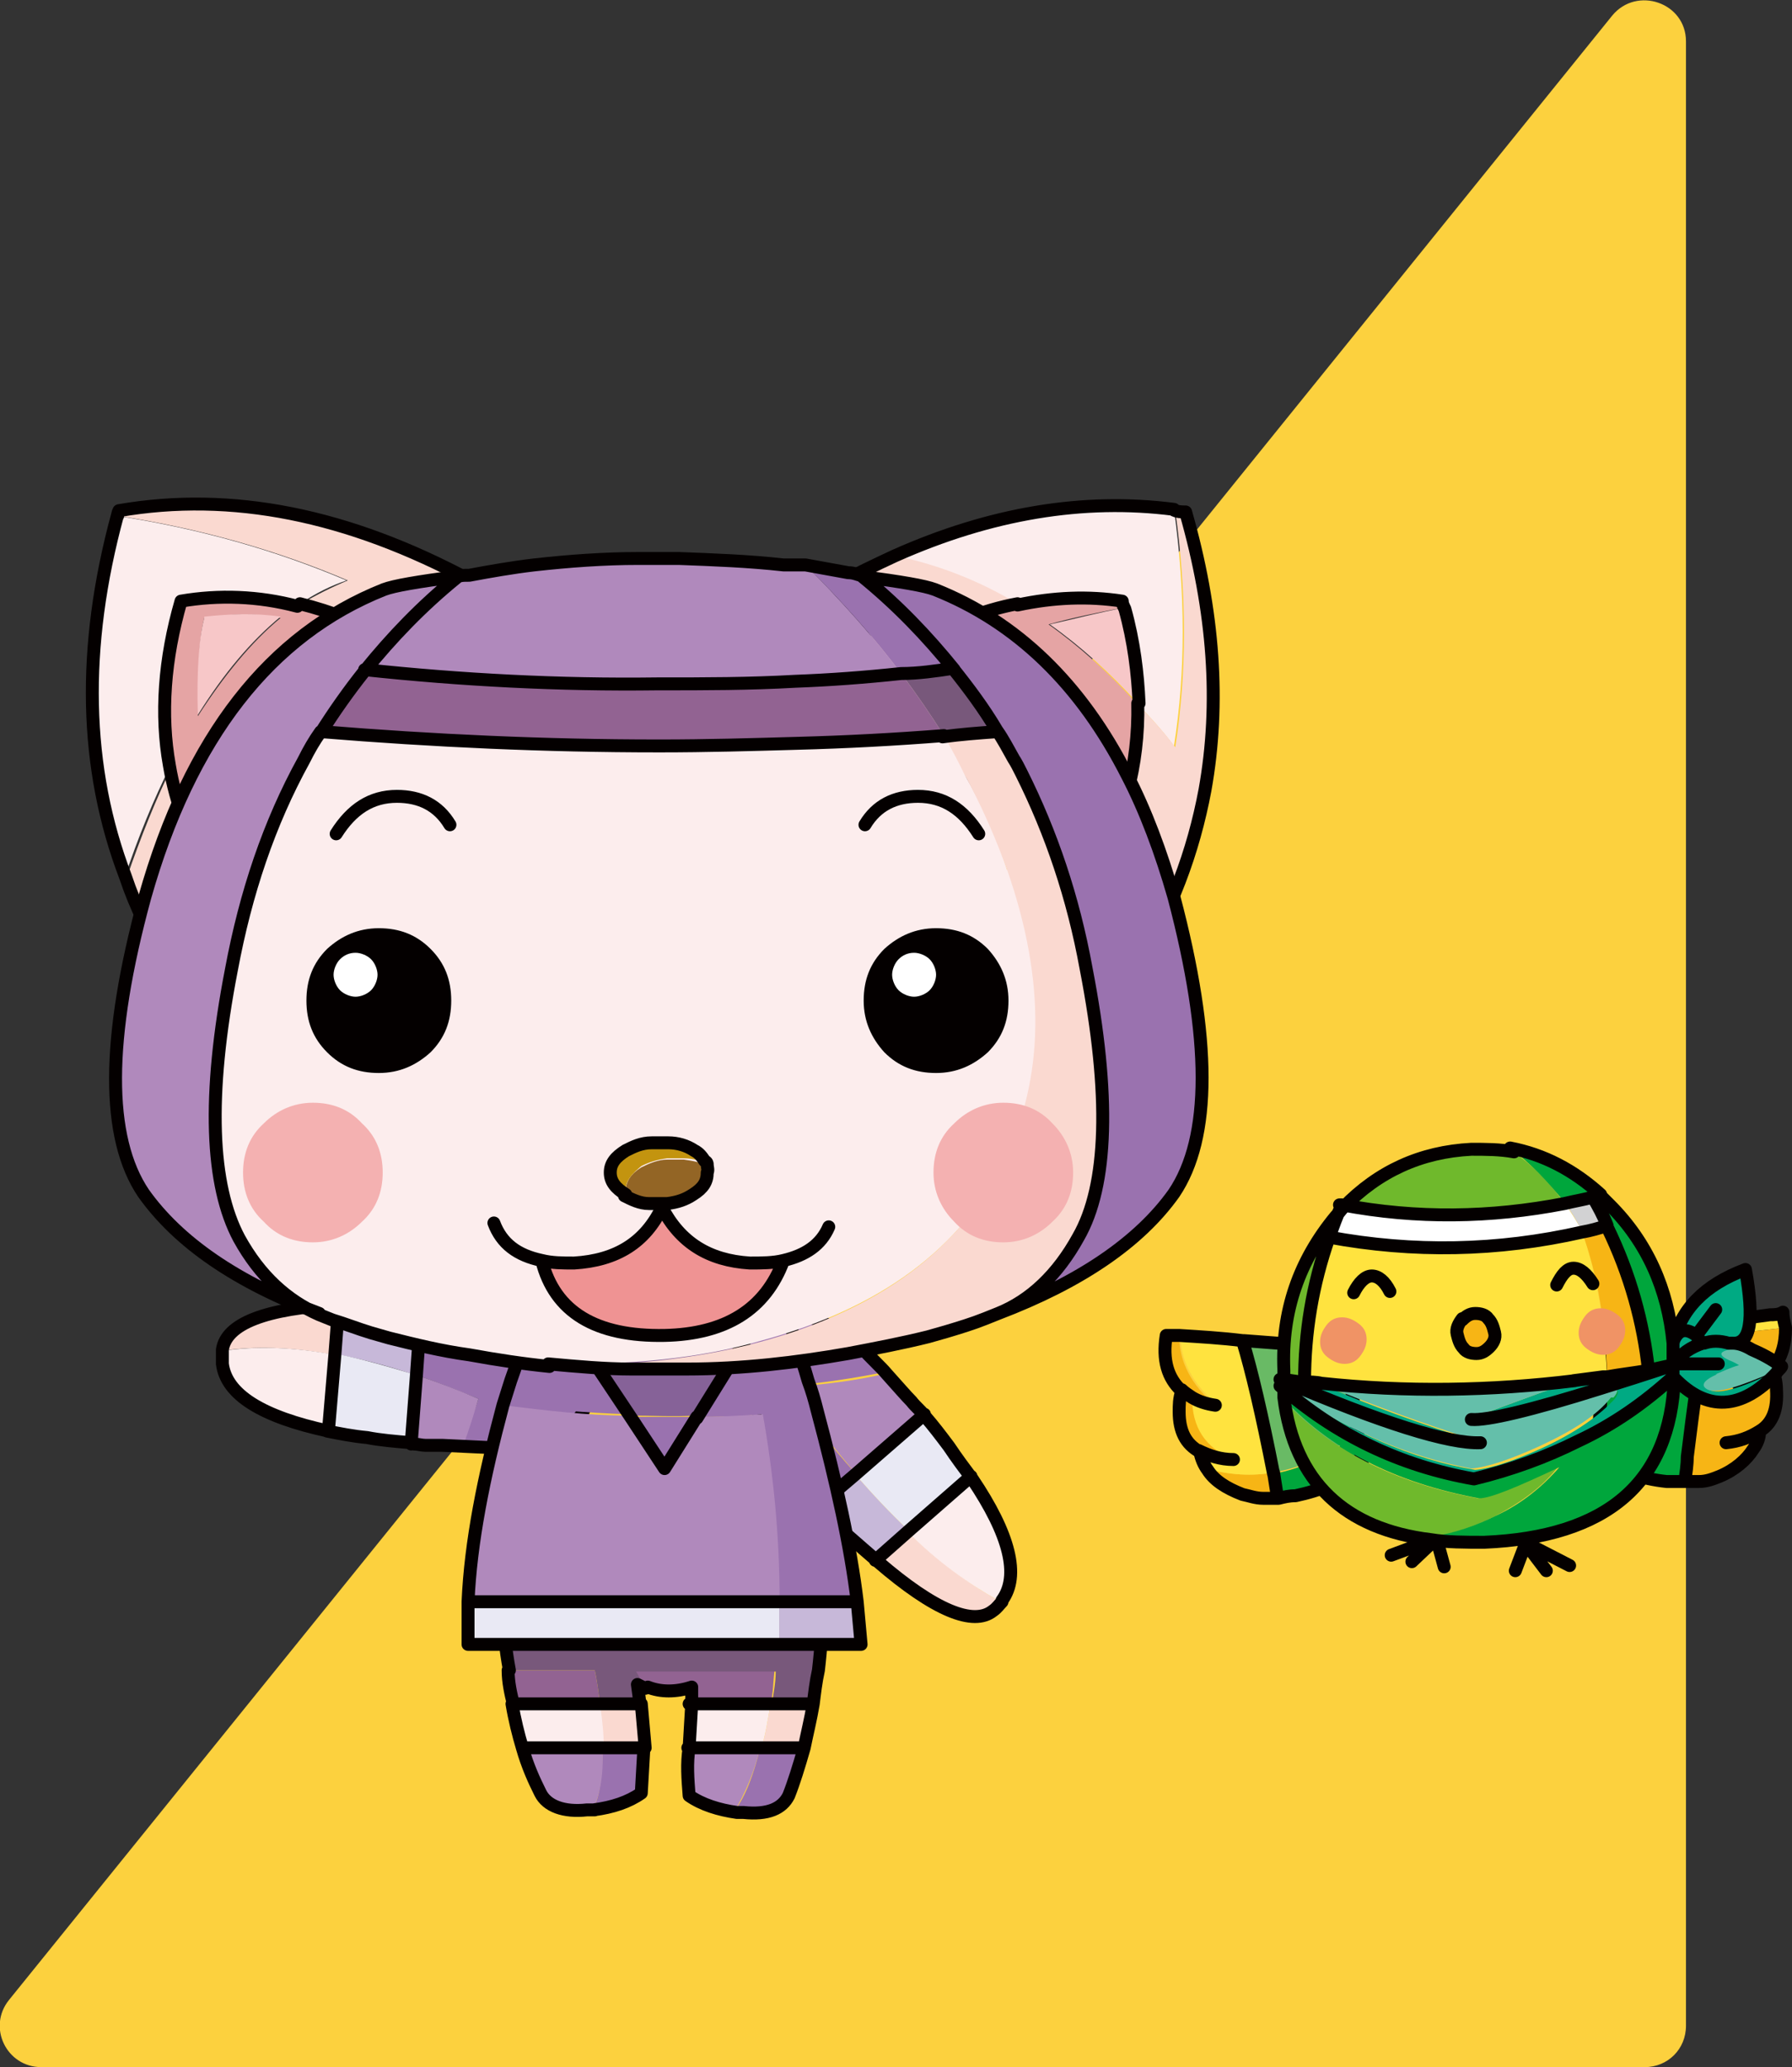 <?xml version="1.0" encoding="UTF-8"?>
<svg id="_レイヤー_1" data-name=" レイヤー 1" xmlns="http://www.w3.org/2000/svg" version="1.1" viewBox="0 0 138.6 159.9">
  <rect x="0" y="0" width="138.6" height="159.9" fill="#333333" stroke="none"/>
  <defs>
    <style>
      .cls-1 {
        fill: #6cb82d;
      }

      .cls-1, .cls-2, .cls-3, .cls-4, .cls-5, .cls-6, .cls-7, .cls-8, .cls-9, .cls-10, .cls-11, .cls-12, .cls-13, .cls-14, .cls-15, .cls-16, .cls-17, .cls-18, .cls-19, .cls-20, .cls-21, .cls-22, .cls-23, .cls-24, .cls-25, .cls-26, .cls-27, .cls-28 {
        stroke-width: 0px;
      }

      .cls-2 {
        fill: #00a63c;
      }

      .cls-3 {
        fill: #78587b;
      }

      .cls-4 {
        fill: #9a72af;
      }

      .cls-5 {
        fill: #fcd13e;
      }

      .cls-6 {
        fill: #64bfaa;
      }

      .cls-7 {
        fill: #f09365;
      }

      .cls-8 {
        fill: #040000;
      }

      .cls-9 {
        fill: #ef9393;
      }

      .cls-10 {
        fill: #00aa83;
      }

      .cls-11 {
        fill: #fceded;
      }

      .cls-12 {
        fill: #69ba65;
      }

      .cls-13 {
        fill: #e9e9f4;
      }

      .cls-14 {
        fill: #ffe33f;
      }

      .cls-29 {
        fill: none;
        stroke: #040000;
        stroke-linecap: round;
        stroke-linejoin: round;
        stroke-width: 1px;
      }

      .cls-15 {
        fill: #f7b515;
      }

      .cls-16 {
        fill: #6fb92c;
      }

      .cls-17 {
        fill: #c3940f;
      }

      .cls-18 {
        fill: #e5a4a4;
      }

      .cls-19 {
        fill: #936525;
      }

      .cls-20 {
        fill: #866298;
      }

      .cls-21 {
        fill: #f7c7c8;
      }

      .cls-22 {
        fill: #fff;
      }

      .cls-23 {
        fill: #b089bc;
      }

      .cls-24 {
        fill: #c7b8d9;
      }

      .cls-25 {
        fill: #f4b1b1;
      }

      .cls-26 {
        fill: #fad9d0;
      }

      .cls-27 {
        fill: #d2d2d3;
      }

      .cls-28 {
        fill: #926392;
      }
    </style>
  </defs>
  <path class="cls-5" d="M127.2,159.9H3.2c-2.7,0-4.2-3.1-2.5-5.2L124.7,1.2c1.9-2.3,5.7-1,5.7,2v153.5c0,1.8-1.4,3.2-3.2,3.2h0Z"/>
  <g>
    <g>
      <g>
        <g id="_0_Layer0_0_FILL" data-name=" 0 Layer0 0 FILL">
          <path class="cls-4" d="M45.9,139.9c1.4-.2,2.7-.6,3.7-1.2l.2-3.5h-3.2c0,2.1-.2,3.7-.7,4.7M56.9,140.1c.2,0,.3,0,.5.1,1.8.1,3-.3,3.5-1.3.5-1,.9-2.3,1.2-3.7h-3.3c-.5,2-1.1,3.7-2,4.9h0Z"/>
          <path class="cls-28" d="M39.7,131.8h6.7c-.1-.8-.2-1.7-.4-2.6h-6.7c.1.9.3,1.8.4,2.6M53.3,131.8h6.3c.2-.8.2-1.7.3-2.6h-10.8l.7,1.2c1.1.4,2.3.4,3.6,0v1.3c0,0-.1,0-.1,0Z"/>
          <path class="cls-26" d="M49.5,131.8h-3.2c.2,1.2.3,2.4.3,3.4h3.2l-.3-3.4M62.2,135.2c.3-1,.5-2.2.7-3.4h-3.3c-.2,1.2-.4,2.4-.7,3.4h3.3Z"/>
          <path class="cls-23" d="M46.7,135.2h-6.3c.4,1.4.9,2.5,1.4,3.5.5,1,1.8,1.5,3.6,1.3.2,0,.4,0,.5-.1.5-1.1.8-2.6.7-4.7M58.9,135.2h-5.8c0,1.2,0,2.4,0,3.7,1,.7,2.3,1.1,3.7,1.2.8-1.3,1.5-2.9,2-4.9Z"/>
          <path class="cls-11" d="M40.4,135.2h6.3c0-1-.1-2.1-.3-3.4h-6.7c.2,1.2.5,2.4.7,3.4M59.6,131.8h-6.3l-.2,3.4h5.8c.3-1,.5-2.2.7-3.4h0Z"/>
          <path class="cls-3" d="M62.9,131.8c.1-.8.2-1.7.3-2.6.2-1.7.4-3.5.5-5.4.4-5.9.3-10-.2-12.2l-24.3-.2c-.5,2.5-.6,6.6-.3,12.4,0,2,.2,3.8.4,5.4h6.7c.2.9.3,1.8.4,2.6h3.2l-.2-1.5c.2.1.4.2.5.2l-.7-1.2h10.8c0,.9-.2,1.8-.3,2.6h3.3Z"/>
        </g>
        <path id="_0_Layer0_0_1_STROKES" data-name=" 0 Layer0 0 1 STROKES" class="cls-29" d="M62.9,131.8c.1-.8.2-1.7.4-2.6.2-1.7.3-3.5.5-5.4.4-5.9.4-10-.2-12.2l-24.3-.2c-.5,2.5-.6,6.6-.4,12.4,0,2,.2,3.8.5,5.4M46.3,131.8h3.2l-.2-1.5c.2.1.4.2.6.3M59.6,131.8h3.3c-.2,1.2-.5,2.4-.7,3.4-.4,1.4-.8,2.7-1.2,3.7-.5,1-1.6,1.5-3.5,1.3-.2,0-.3,0-.5,0-1.4-.2-2.7-.6-3.7-1.3-.1-1.3-.2-2.5,0-3.7l.2-3.4v-1.3c-1.2.4-2.4.4-3.4,0M53.3,131.8h6.3M62.2,135.2h-9M40.4,135.2h6.2M46.3,131.8h-6.7c.2,1.2.5,2.4.8,3.4.4,1.4.9,2.5,1.4,3.5.5,1,1.8,1.5,3.6,1.3.2,0,.4,0,.6,0M46.7,135.2h3.2l-.3-3.4M49.8,135.2l-.2,3.5c-1,.7-2.2,1.1-3.7,1.3M39.3,129.2c0,.9.2,1.8.4,2.6"/>
      </g>
      <g>
        <g id="_0_Layer0_0_FILL-2" data-name=" 0 Layer0 0 FILL-2">
          <path class="cls-24" d="M70.3,118.4c-1.4-1.3-2.8-2.8-4.2-4.4l-2.7,2.4c.6.7,1.2,1.4,2.1,2.3.8.8,1.5,1.4,2.3,2.1l2.6-2.3h0Z"/>
          <path class="cls-26" d="M70.3,118.4l-2.6,2.3c4.4,3.7,7.4,5,8.9,3.8.2-.2.4-.4.6-.7-2.3-1.3-4.7-3.1-7-5.3Z"/>
          <path class="cls-11" d="M77.3,123.8s0,0,0-.1c1.4-2,.6-5.1-2.3-9.4l-4.8,4.2c2.3,2.3,4.7,4,7,5.3Z"/>
          <path class="cls-13" d="M66.1,114c1.4,1.6,2.8,3.1,4.2,4.4l4.8-4.2c-.6-.8-1.1-1.6-1.8-2.5-.6-.8-1.3-1.5-1.9-2.4l-5.3,4.6Z"/>
          <path class="cls-23" d="M71.5,109.4c-.3-.3-.6-.7-.9-1.1-.4-.4-1.1-1.1-1.9-2.1-2.4.6-5,.9-7.7,1.1,1.7,2.5,3.5,4.7,5.2,6.7l5.3-4.6h0Z"/>
          <path class="cls-4" d="M58.9,102.3c-1.2,1.2-1.6,3-.9,5.2.3,1.4,1,3,2,4.7.4.7,1.5,2.1,3.4,4.1l2.7-2.4c-1.8-2-3.5-4.2-5.2-6.7,2.7-.2,5.2-.6,7.7-1.1-.5-.5-1.2-1.2-1.8-1.9-3.4-2.7-6-3.4-7.7-2.1,0,0,0,0,0,0h0Z"/>
        </g>
        <path id="_0_Layer0_0_1_STROKES-2" data-name=" 0 Layer0 0 1 STROKES-2" class="cls-29" d="M68.6,106.3c-.5-.6-1.2-1.2-1.9-2-3.4-2.7-6-3.4-7.7-2.1,0,0,0,0,0,0-1.2,1.2-1.6,3-1,5.3.4,1.4,1.1,2.9,2.1,4.7.4.7,1.5,2.1,3.3,4.1M68.6,106.3c.9,1,1.5,1.7,1.9,2.1.3.4.7.7,1,1.1.7.8,1.3,1.6,1.9,2.4.6.9,1.2,1.7,1.8,2.5,2.9,4.3,3.7,7.5,2.3,9.4,0,0,0,.1,0,.1-.2.2-.4.5-.7.7-1.5,1.2-4.5,0-8.9-3.8-.7-.6-1.5-1.3-2.3-2-.8-.8-1.5-1.6-2.1-2.3M67.7,120.7l2.6-2.3,4.8-4.2M71.5,109.4l-5.4,4.7-2.7,2.3"/>
      </g>
      <g>
        <g id="_0_Layer0_0_FILL_FL" data-name=" 0 Layer0 0 FILL FL">
          <path class="cls-26" d="M17.1,104.3v.2c2.6-.4,5.5-.3,8.7.3l.4-3.9c-5.8.4-8.8,1.5-9.1,3.4Z"/>
          <path class="cls-11" d="M25.4,110.7l.5-5.9c-3.2-.6-6.1-.7-8.7-.3,0,.3,0,.7,0,1,.4,2.4,3.1,4.1,8.2,5.2h0Z"/>
          <path class="cls-24" d="M29.1,100.8c-1.1,0-2,0-2.9,0l-.4,3.9c2,.4,4.1.9,6.4,1.7l.3-5.6c-1.1,0-2.3,0-3.5,0Z"/>
          <path class="cls-4" d="M32.3,106.4c1.5.5,3,1.1,4.7,1.8-.4,1.3-.9,2.5-1.4,3.7h2.8c4.3-.3,6.6-1.6,6.9-3.7v-.2c0-2-1.2-3.7-4-5-1.1-.5-2.3-1-3.8-1.4-1.4-.4-3.1-.7-4.9-.8l-.3,5.6h0Z"/>
          <path class="cls-23" d="M31.9,111.7c.2,0,.6,0,.9,0l3,.2c.4-1.1.8-2.3,1.2-3.7-1.6-.7-3.2-1.3-4.7-1.8l-.4,5.2h0Z"/>
          <path class="cls-13" d="M28.5,111.2c1,.2,2.1.3,3.4.4l.4-5.2c-2.3-.7-4.4-1.3-6.4-1.7l-.5,5.9c.9.2,2,.4,3.1.6h0Z"/>
        </g>
        <path id="_0_Layer0_0_1_STROKES_FL" data-name=" 0 Layer0 0 1 STROKES FL" class="cls-29" d="M25.3,110.7c1,.2,2,.4,3.1.5,1,.2,2.2.3,3.4.4M25.9,104.8l-.5,5.9c-5.1-1.1-7.9-2.8-8.2-5.2,0-.3,0-.7,0-1.1h0c.3-2,3.3-3.2,9.1-3.5.9,0,1.9,0,2.9-.1,1.3,0,2.5,0,3.6,0,1.9.1,3.5.4,4.9.8,1.4.4,2.7.9,3.7,1.4,2.8,1.3,4.1,3,4,5v.2c-.3,2.2-2.6,3.4-7,3.8l-4.2-.2h-1.3c-.3,0-.6-.1-.9-.1M26.2,100.9l-.3,3.9M31.8,111.7l.4-5.2.4-5.6"/>
      </g>
      <g>
        <g id="_0_Layer0_0_FILL_FL_FL" data-name=" 0 Layer0 0 FILL FL FL">
          <path class="cls-13" d="M36.2,127.2h24.1c0-1.1,0-2.2,0-3.3h-24c0,1.1-.1,2.2,0,3.3Z"/>
          <path class="cls-4" d="M48.6,109.5l2.8,4.1,2.5-4c-1.7,0-3.5,0-5.2,0Z"/>
          <path class="cls-20" d="M42,99.6l6.6,9.9c1.8,0,3.5.1,5.2,0l6.3-10h-18.1Z"/>
          <path class="cls-4" d="M48.6,109.5l-6.6-9.9-2.5,7.1c-.2.7-.4,1.3-.6,1.9,3.2.4,6.5.7,9.7.8M61.4,103.6c-.5-1.7-.9-3-1.3-4l-6.3,10c1.7,0,3.4,0,5.1-.2.8,4.5,1.3,9.3,1.3,14.5h6c-.5-4.2-1.6-9.2-3.2-14.9-.2-.7-.4-1.5-.6-2.3-.3-1.1-.7-2.2-1-3.1Z"/>
          <path class="cls-24" d="M66.3,123.9h-6c0,1.1,0,2.2,0,3.3h6.3c0-1-.2-2.1-.3-3.3Z"/>
          <path class="cls-23" d="M60.3,123.9c0-5.2-.5-10-1.3-14.5-1.7.1-3.4.2-5.1.2l-2.5,4-2.8-4.1c-3.2,0-6.4-.4-9.7-.8-1.5,5.6-2.4,10.6-2.7,15.2h24.1Z"/>
        </g>
        <path id="_0_Layer0_0_1_STROKES_FL_FL" data-name=" 0 Layer0 0 1 STROKES FL FL" class="cls-29" d="M66.3,123.9c-.5-4.2-1.6-9.2-3.1-14.8-.2-.8-.4-1.5-.7-2.3-.3-1.1-.7-2.2-1-3.1-.5-1.7-1-3-1.4-4l-6.2,10M66.3,123.9c.1,1.1.2,2.2.3,3.3h-30.4c0-1.1,0-2.2,0-3.3.2-4.6,1.2-9.6,2.7-15.2.2-.6.4-1.3.6-1.9l2.5-7.1h18.1M48.7,109.5l-6.6-9.9M53.9,109.6l-2.5,4-2.7-4.1M66.3,123.9h-30"/>
      </g>
      <g>
        <g>
          <g id="_0_Layer1_0_FILL" data-name=" 0 Layer1 0 FILL">
            <path class="cls-18" d="M28.6,52.9c.2-.3.4-.5.5-.8.5-.8.9-1.6,1.3-2.5-2.4-1.3-4.8-2.3-7.2-2.9-3.1-.8-6.1-.9-9-.4-1.3,4.6-1.6,8.8-.9,12.7.5,3,1.6,5.8,3.2,8.4,1.1-1,2.2-1.9,3.2-3,.1-.1.2-.2.3-.4,3.3-3.4,6.2-7.1,8.6-11.2M15.3,55.3c0-3.5.1-6,.5-7.5,1.9-.3,3.8-.4,5.9,0-2.3,1.9-4.4,4.5-6.4,7.6M86.9,47c0-.2-.1-.3-.2-.5-2.6-.4-5.3-.4-8.1.2-2.6.6-5.4,1.7-8.2,3.2.5.8,1,1.7,1.4,2.5.2.3.3.5.5.8,2.5,4,5.3,7.8,8.6,11.1.1.2.2.3.3.4,1,1,2.1,2,3.2,2.9,2.5-4,3.6-8.4,3.5-13.2-2.2-2.4-4.4-4.4-6.8-6.1,1.8-.5,3.7-.9,5.8-1.3h0Z"/>
            <path class="cls-21" d="M15.8,47.8c-.4,1.5-.6,4-.5,7.5,2-3.2,4.1-5.7,6.4-7.6-2-.3-4-.2-5.9,0M88,54.4c0-2.3-.3-4.8-1-7.4-2.1.4-4,.9-5.8,1.3,2.4,1.7,4.6,3.7,6.8,6.1Z"/>
            <path class="cls-11" d="M23.2,46.7c1.2-.8,2.4-1.4,3.6-1.8-5.4-2.3-11.3-4-17.8-5-2.8,10.3-2.6,19.7.6,28.1,1.1-3.3,2.3-6.2,3.6-8.8-.7-3.9-.4-8.2.9-12.7,2.9-.5,6-.3,9,.4M86.7,46.5c0,.2.2.4.2.5.7,2.6,1,5,1,7.4,1,1,2,2.1,2.9,3.3.9-5.7.9-11.8,0-18.3-7-.9-14.2.3-21.7,3.6,3.3.7,6.5,1.9,9.4,3.7,2.8-.6,5.5-.6,8.1-.2h0Z"/>
            <path class="cls-26" d="M34.4,48.4c.7-1.1,1.3-2.3,2-3.5-9.4-5.1-18.5-6.8-27.2-5.3,0,.1,0,.2-.1.3,6.5,1,12.4,2.7,17.8,5-1.2.5-2.4,1.1-3.6,1.8,2.4.6,4.8,1.5,7.2,2.9-.4.8-.9,1.7-1.3,2.5-.2.3-.3.5-.5.8-2.5,4.1-5.3,7.8-8.6,11.2-.1.2-.2.3-.3.4-1,1-2.1,2-3.2,3-1.6-2.6-2.7-5.4-3.2-8.4-1.3,2.6-2.5,5.6-3.6,8.8.9,2.3,2,4.6,3.3,6.8,1.9-1.6,3.6-3.2,5.3-4.9.2-.2.4-.4.5-.6,5.5-5.7,10.3-11.9,14.4-18.7.3-.5.6-1,.8-1.4.2-.2.3-.4.4-.6M91.8,39.5c-.3,0-.6,0-.9,0,.9,6.5.9,12.6,0,18.3-.9-1.2-1.9-2.3-2.9-3.3.2,4.8-1,9.2-3.5,13.1-1.1-.9-2.1-1.9-3.2-2.9,0-.1-.2-.2-.3-.4-3.3-3.3-6.2-7-8.6-11.1-.2-.3-.3-.5-.5-.8-.5-.8-1-1.6-1.4-2.5,2.8-1.5,5.6-2.6,8.2-3.2-3-1.8-6.1-3-9.4-3.7-1.5.7-3,1.4-4.5,2.3.7,1.4,1.5,2.7,2.3,4,.3.5.6,1,.8,1.4,4.2,6.8,9,12.9,14.5,18.5.2.2.4.4.5.6,1.7,1.7,3.5,3.4,5.2,4.9,2.7-4.3,4.5-8.9,5.3-13.8,1.2-6.6.7-13.8-1.5-21.5h0Z"/>
          </g>
          <path id="_0_Layer1_0_1_STROKES" data-name=" 0 Layer1 0 1 STROKES" class="cls-29" d="M69.2,43c-1.5.7-3,1.4-4.6,2.3.7,1.4,1.5,2.7,2.3,4.1.3.5.6.9.8,1.4,4.1,6.8,8.9,12.9,14.4,18.5.2.2.4.4.6.6,1.7,1.7,3.4,3.3,5.2,4.9,2.7-4.3,4.4-8.9,5.3-13.7,1.2-6.7.7-13.8-1.5-21.5-.3,0-.7,0-1-.2M88,54.4c.1,4.8-1.1,9.2-3.5,13.2-1.1-.9-2.1-1.9-3.1-2.9l-.4-.4c-3.3-3.4-6.2-7.1-8.6-11.2-.2-.3-.3-.5-.5-.8-.5-.8-.9-1.6-1.4-2.5,2.8-1.5,5.5-2.6,8.2-3.1M90.8,39.4c-7-.9-14.2.3-21.6,3.6M78.7,46.8c2.8-.6,5.5-.7,8.1-.3,0,.2.1.4.2.6.7,2.5,1,5,1.1,7.3M9.1,39.9c0-.1,0-.2.1-.4,8.7-1.5,17.7.3,27.2,5.4-.6,1.2-1.3,2.3-2,3.5-.1.2-.2.4-.4.6-.3.5-.5,1-.8,1.4-4.1,6.8-8.9,13-14.4,18.7-.2.2-.3.4-.5.6-1.7,1.7-3.5,3.3-5.3,4.9-1.4-2.2-2.5-4.4-3.3-6.8-3.2-8.4-3.4-17.7-.6-28ZM23.2,46.7c2.4.6,4.8,1.5,7.2,2.9-.4.8-.9,1.7-1.4,2.5s-.3.5-.5.8c-2.5,4.1-5.4,7.8-8.7,11.3-.1.1-.2.2-.3.4-1,1-2.1,2-3.2,3-1.6-2.6-2.7-5.4-3.2-8.4-.7-3.9-.4-8.2.9-12.7,2.9-.5,6-.4,9,.4h0Z"/>
        </g>
        <g>
          <g id="_0_Layer0_0_FILL-3" data-name=" 0 Layer0 0 FILL-3">
            <path class="cls-23" d="M23.5,58.7c.4-.7.8-1.5,1.2-2.2,1-1.7,2.2-3.3,3.4-4.8,2.1-2.6,4.5-5,7.1-7.3-3,.4-4.8.8-5.5,1-8.8,3.5-15,11.4-18.5,23.8-3,11-3.1,18.6-.1,22.9,2.7,3.8,7.2,6.9,13.6,9.3-2.5-1-4.5-3-6.2-5.9-2.3-4-2.5-11-.6-20.8,1.1-5.9,3-11.4,5.6-16.2M61.6,52.7c2.7-.1,5.4-.3,8.1-.6-2.1-2.8-4.6-5.6-7.4-8.4-.2,0-.5,0-.7,0-.3,0-.6,0-.9,0-2.7-.2-5.4-.4-8.1-.4h-3.1c-2.7,0-5.4.2-8.1.4-1.7.2-3.4.5-5,.8-.5,0-.8.1-1,.2-2.6,2.2-5,4.7-7.1,7.3,7.5.8,15.1,1.2,22.7,1.1h.2c3.5,0,7,0,10.5-.2h0Z"/>
            <path class="cls-4" d="M65.7,44.3c-1.1-.2-2.2-.4-3.4-.6,2.8,2.8,5.3,5.6,7.4,8.4,1.4,0,2.7-.2,4-.3-2-2.6-4.4-5-7.1-7.3-.1,0-.4-.1-.9-.2M78.4,58.7c.2.4.4.7.6,1.1,2.3,4.6,4,9.6,5,15.1,1.8,9.8,1.6,16.7-.6,20.8-1.6,2.9-3.7,4.8-6.3,5.9,6.4-2.4,10.9-5.5,13.7-9.3,2.9-4.3,2.9-11.9,0-22.9-1-3.5-2.2-6.7-3.6-9.4-3.6-7.1-8.6-11.9-14.9-14.4-.8-.3-2.6-.6-5.7-1,2.7,2.2,5.1,4.7,7.1,7.3,1.3,1.5,2.4,3.2,3.4,4.8.5.7.9,1.4,1.3,2.2h0Z"/>
            <path class="cls-28" d="M69.7,52.1c-2.7.3-5.4.5-8.1.6-3.5.2-7,.2-10.5.2h-.2c-7.6,0-15.2-.3-22.7-1.1-1.2,1.5-2.3,3.2-3.4,4.8,8.7.8,17.4,1.2,26.1,1.1h.2c3.5,0,7,0,10.5-.2,3.8,0,7.6-.3,11.4-.6-1-1.6-2.1-3.2-3.3-4.8Z"/>
            <path class="cls-11" d="M77.9,67.3c-.8-2.5-1.9-5-3.3-7.4-.5-1-1-2-1.6-3-3.8.3-7.6.5-11.4.6-3.5.1-7,.2-10.5.2h-.2c-8.7,0-17.4-.4-26.1-1.1-.4.7-.8,1.4-1.2,2.2-2.7,4.9-4.6,10.3-5.6,16.2-1.9,9.8-1.6,16.7.6,20.8,1.6,2.9,3.7,4.8,6.2,5.9l1,.3c1,.4,2,.7,3,1l1.4.4c2,.5,4,1,6.2,1.3,2.2.4,4.2.7,6.2.8,6,.1,11.5-.4,16.3-1.8,9.2-2.5,15.4-7.1,18.8-13.9,3.2-6.5,3.3-14,.3-22.6h0Z"/>
            <path class="cls-3" d="M73,56.9c1.4,0,2.8-.2,4.1-.3-1-1.7-2.1-3.3-3.4-4.8-1.3.1-2.6.2-4,.3,1.2,1.6,2.3,3.2,3.3,4.8Z"/>
            <path class="cls-26" d="M77.1,56.6c-1.3.1-2.7.2-4.1.3.6,1,1.2,2,1.6,3,1.3,2.4,2.4,4.9,3.3,7.4,3,8.6,2.9,16.1-.3,22.6-3.4,6.8-9.6,11.4-18.8,13.9-4.8,1.3-10.3,1.9-16.3,1.8,2.2.3,4.4.4,6.4.4h4.3c4.3,0,8.5-.5,12.5-1.2,2.1-.4,4.2-.8,6.2-1.3l1.3-.4c1.1-.3,2.1-.7,3-1l1-.3c2.5-1,4.6-3,6.3-5.9,2.3-4,2.5-11,.6-20.8-1-5.5-2.7-10.5-5-15.1-.2-.4-.4-.8-.6-1.1-.4-.7-.8-1.5-1.3-2.2h0Z"/>
          </g>
          <path id="_0_Layer0_0_1_STROKES-3" data-name=" 0 Layer0 0 1 STROKES-3" class="cls-29" d="M42.4,105.5c2.2.2,4.4.4,6.4.4h4.3c4.3,0,8.5-.5,12.5-1.2,2.1-.4,4.2-.8,6.2-1.3l1.4-.4c1-.3,2-.6,3-1l1-.4c2.5-1,4.6-3,6.2-5.9,2.3-4,2.5-11,.6-20.8-1-5.5-2.7-10.5-5-15.1-.2-.4-.4-.8-.6-1.1-.4-.7-.8-1.5-1.3-2.2-1-1.7-2.2-3.3-3.4-4.8M24.8,56.6c-.5.7-.9,1.4-1.3,2.2-2.7,4.9-4.5,10.3-5.6,16.2-1.9,9.8-1.6,16.7.6,20.8,1.6,2.9,3.7,4.8,6.2,5.9l1,.4c1,.3,2,.7,3,1l1.4.4c2,.5,4,1,6.2,1.3,2.2.4,4.2.7,6.2.9M62.3,43.7c-.3,0-.5,0-.8,0-.3,0-.6,0-.9,0-2.7-.3-5.4-.4-8.1-.5h-3.1c-2.7,0-5.4.2-8.1.5-1.7.2-3.4.5-5,.8-.5,0-.8,0-1,.2-2.7,2.2-5,4.6-7.1,7.2-1.2,1.5-2.4,3.2-3.4,4.8M66.6,44.5c-.2,0-.5-.2-1-.2-1.1-.2-2.2-.4-3.3-.6M77.2,101.6c6.3-2.4,10.9-5.5,13.6-9.3,2.9-4.3,2.9-11.9,0-22.9-1-3.5-2.2-6.7-3.6-9.4-3.6-7.1-8.6-11.9-14.9-14.4-.8-.3-2.6-.6-5.6-1,2.7,2.2,5,4.6,7.1,7.2M24.7,101.6c-6.4-2.4-10.9-5.5-13.6-9.3-2.9-4.3-2.9-11.9.1-22.9,3.5-12.4,9.7-20.3,18.5-23.8.8-.3,2.6-.6,5.6-1M77.1,56.6c-1.4.1-2.8.2-4.2.4M69.7,52.1c1.3,0,2.7-.2,4-.4M73,56.9c-3.8.3-7.6.5-11.4.6-3.5.1-7,.2-10.5.2h-.2c-8.7,0-17.4-.4-26-1.1M28.2,51.8c7.5.8,15.1,1.2,22.6,1.1h.2c3.5,0,7,0,10.5-.2,2.7-.1,5.4-.3,8.2-.6"/>
        </g>
      </g>
      <g id="_0_Layer0_1_FILL" data-name=" 0 Layer0 1 FILL">
        <path class="cls-8" d="M25.3,81.4c1.1,1.1,2.4,1.6,4,1.6s2.9-.6,4-1.6c1.1-1.1,1.6-2.4,1.6-4s-.5-2.9-1.6-4c-1.1-1.1-2.4-1.6-4-1.6s-2.9.6-4,1.6c-1.1,1.1-1.6,2.4-1.6,4s.5,2.9,1.6,4M68.4,81.4c1.1,1.1,2.4,1.6,4,1.6s2.9-.6,4-1.6c1.1-1.1,1.6-2.4,1.6-4s-.6-2.9-1.6-4c-1.1-1.1-2.4-1.6-4-1.6s-2.9.6-4,1.6c-1.1,1.1-1.6,2.4-1.6,4s.6,2.9,1.6,4Z"/>
      </g>
      <path id="_0_Layer0_0_1_STROKES_FL-2" data-name=" 0 Layer0 0 1 STROKES FL-2" class="cls-29" d="M26,64.5c1.2-1.9,2.7-2.9,4.7-2.9,1.8,0,3.2.7,4.1,2.2"/>
      <path id="_0_Layer0_0_1_STROKES_FL-3" data-name=" 0 Layer0 0 1 STROKES FL-3" class="cls-29" d="M75.7,64.5c-1.2-1.9-2.7-2.9-4.7-2.9-1.8,0-3.2.7-4.1,2.2"/>
      <g>
        <g>
          <g id="_0_Layer1_0_FILL-2" data-name=" 0 Layer1 0 FILL-2">
            <path class="cls-19" d="M54.7,90.2h0c0,0,0,0,0,0-.5-.3-1.1-.4-1.8-.5h-1.3c-.7,0-1.4.3-2,.6-.8.5-1.2,1.1-1.2,1.8,0,.2,0,.3,0,.4h0c.6.4,1.2.6,1.8.7h1.4c.8,0,1.4-.3,2-.7.8-.4,1.1-1,1.1-1.6,0-.2,0-.4,0-.5h0Z"/>
            <path class="cls-17" d="M54.7,90.1c0,0-.1-.2-.2-.3-.1-.3-.4-.5-.8-.8-.5-.3-1.2-.5-2-.6h-1.3c-.7,0-1.4.3-2,.6-.8.5-1.2,1.1-1.2,1.8,0,.7.5,1.2,1.2,1.6h0c0-.1,0-.2,0-.4,0-.7.5-1.2,1.2-1.8.6-.3,1.2-.5,2-.6h1.3c.7,0,1.4.2,1.8.5h0Z"/>
          </g>
          <path id="_0_Layer1_0_1_STROKES-2" data-name=" 0 Layer1 0 1 STROKES-2" class="cls-29" d="M54.7,90.1c0-.1,0-.2-.2-.3-.2-.3-.4-.6-.8-.8-.6-.4-1.3-.6-2-.6h-1.3c-.8,0-1.4.3-2,.6-.8.5-1.2,1-1.2,1.7,0,.7.4,1.2,1.2,1.7h0M54.7,90.1h0c0,.2.1.4,0,.6,0,.7-.3,1.2-1.1,1.7-.6.4-1.2.6-2,.7h-1.4c-.7,0-1.3-.3-1.9-.6h0"/>
        </g>
        <g>
          <g id="_0_Layer0_0_FILL-4" data-name=" 0 Layer0 0 FILL-4">
            <path class="cls-9" d="M60.6,97.5c-.8.2-1.7.3-2.7.2-3.2-.2-5.4-1.6-6.8-4.2,0,0,0,0,0,0,0,0,0,0,0,0-1.2,2.7-3.5,4.1-6.8,4.2-.9,0-1.7,0-2.5,0,1,4,4.2,5.9,9.5,5.8,4.8,0,7.9-2,9.2-5.9Z"/>
          </g>
          <path id="_0_Layer0_0_1_STROKES-4" data-name=" 0 Layer0 0 1 STROKES-4" class="cls-29" d="M64.1,94.9c-.6,1.4-1.8,2.2-3.5,2.6-1.4,3.8-4.5,5.7-9.2,5.8-5.3.1-8.5-1.8-9.5-5.8-1.9-.4-3.1-1.3-3.7-2.9M60.6,97.5c-.8.2-1.7.2-2.6.2-3.2-.2-5.4-1.6-6.8-4.3,0,0,0,0,0,0,0,0,0,0,0,0-1.3,2.7-3.5,4.1-6.8,4.3-.9,0-1.7,0-2.5-.2"/>
        </g>
      </g>
      <g id="_0_Layer0_5_FILL" data-name=" 0 Layer0 5 FILL">
        <path class="cls-25" d="M24.2,85.3c-1.5,0-2.8.6-3.8,1.6-1.1,1-1.6,2.3-1.6,3.8s.5,2.8,1.6,3.8c1,1.1,2.3,1.6,3.8,1.6s2.8-.6,3.8-1.6c1.1-1,1.6-2.3,1.6-3.8s-.5-2.8-1.6-3.8c-1-1.1-2.3-1.6-3.8-1.6M77.6,85.3c-1.5,0-2.8.6-3.8,1.6-1.1,1-1.6,2.3-1.6,3.8s.6,2.8,1.6,3.8c1,1.1,2.3,1.6,3.8,1.6s2.8-.6,3.8-1.6c1.1-1,1.6-2.3,1.6-3.8s-.6-2.8-1.6-3.8c-1-1.1-2.3-1.6-3.8-1.6Z"/>
      </g>
      <g id="_0_Layer0_6_FILL" data-name=" 0 Layer0 6 FILL">
        <path class="cls-22" d="M27.5,73.7c-.5,0-.9.2-1.2.5-.3.3-.5.8-.5,1.2s.2.9.5,1.2c.3.3.8.5,1.2.5s.9-.2,1.2-.5c.3-.3.5-.8.5-1.2s-.2-.9-.5-1.2c-.3-.3-.8-.5-1.2-.5M70.7,73.7c-.5,0-.9.2-1.2.5s-.5.8-.5,1.2.2.9.5,1.2.8.5,1.2.5.9-.2,1.2-.5.5-.8.5-1.2-.2-.9-.5-1.2-.8-.5-1.2-.5Z"/>
      </g>
    </g>
    <g>
      <g>
        <g id="_1_0_Layer0_0_FILL" data-name=" 1 0 Layer0 0 FILL">
          <path class="cls-15" d="M93.3,113.6c.6.8,1.5,1.5,2.8,1.9.5.2,1,.3,1.6.3.4,0,.8,0,1.2,0-.1-.7-.2-1.3-.4-1.9-1.7.3-3.4.2-5.2-.3M91.4,107.5c.2.2.5.4.8.6.5.3,1.1.5,1.8.6-1.9-1.6-2.8-3.4-2.8-5.4-.3,0-.7,0-1,0-.3,1.8.1,3.3,1.2,4.3M92.2,108.1c-.3-.2-.6-.4-.8-.6-.1.6-.2,1.1-.2,1.6,0,1.5.5,2.6,1.6,3.1.8.4,1.7.7,2.7.7-2.2-.9-3.2-2.6-3.2-4.8Z"/>
          <path class="cls-14" d="M94,108.7c-.7,0-1.3-.3-1.8-.6,0,2.3,1,3.9,3.2,4.8-1,0-1.9-.3-2.7-.7,0,.5.3,1,.6,1.4,1.8.5,3.6.6,5.2.3-.9-4.6-1.6-8-2.3-10.3-1.6-.1-3.3-.2-4.9-.4,0,2,.9,3.8,2.8,5.4h0Z"/>
          <path class="cls-2" d="M105.4,113.5l-.4-2.7c-2,1.7-4.2,2.8-6.5,3.2.1.6.2,1.3.4,1.9.4,0,.8,0,1.3-.2,1.9-.3,3.7-1.1,5.2-2.2h0Z"/>
          <path class="cls-12" d="M105,110.8l-.9-6.6-7.9-.6c.7,2.3,1.5,5.7,2.3,10.3,2.3-.4,4.5-1.4,6.5-3.2Z"/>
        </g>
        <path id="_1_0_Layer0_0_1_STROKES" data-name=" 1 0 Layer0 0 1 STROKES" class="cls-29" d="M96.2,103.7l7.9.6.9,6.5.4,2.7c-1.6,1.1-3.3,1.8-5.2,2.2-.5,0-.9.1-1.3.2-.4,0-.8,0-1.2,0-.6,0-1.1-.2-1.6-.3-1.3-.5-2.2-1.1-2.7-1.9-.3-.4-.5-.9-.6-1.4-1.1-.6-1.6-1.6-1.6-3.1,0-.5,0-1,.2-1.6-1.1-1-1.5-2.4-1.2-4.3.3,0,.7,0,1,0,1.6.1,3.3.2,4.9.4.7,2.3,1.5,5.7,2.4,10.3M91.4,107.5c.2.2.5.4.8.6.5.3,1.1.5,1.8.6M95.4,112.9c-1,0-1.9-.3-2.7-.7M98.5,113.9c.1.6.2,1.3.3,1.9"/>
      </g>
      <g>
        <g id="_1_1_0_Layer0_0_FILL" data-name=" 1 1 0 Layer0 0 FILL">
          <path class="cls-2" d="M130.3,114.7c0-.7.1-1.3.2-1.9.5-4,.9-7.2,1.4-9.4l-7.7.8-.6,8.7c1.7,1,3.5,1.6,5.4,1.8.5,0,.9,0,1.3,0Z"/>
          <path class="cls-12" d="M131.8,103.3c0-.3.1-.7.2-1l-7.9,1.1v.6s7.7-.8,7.7-.8h0Z"/>
          <path class="cls-14" d="M138.1,102.7c0-.4,0-.8-.2-1.2-.3,0-.7.1-1,.2-1.6.2-3.2.5-4.9.7,0,.3-.1.6-.2,1l6.3-.7h0Z"/>
          <path class="cls-15" d="M136.1,110.7c1-.7,1.5-1.7,1.3-3.2,0-.5-.2-1-.3-1.6-.2.3-.5.5-.8.7-.3.2-.7.4-1.1.6-.2,0-.4,0-.6.1.2,0,.4,0,.6-.1.5-.1.8-.3,1.1-.6.3-.2.6-.4.8-.7.8-.8,1.1-1.9,1-3.2l-6.3.7c-.5,2.3-.9,5.4-1.4,9.4,0,.6-.1,1.3-.2,1.9.4,0,.8,0,1.2,0,.6,0,1.1-.2,1.6-.4,1.2-.6,2.1-1.3,2.6-2.1.3-.4.4-.9.5-1.4-.8.5-1.6.8-2.6.9,1-.1,1.9-.4,2.6-.9h0Z"/>
        </g>
        <path id="_1_1_0_Layer0_0_1_STROKES" data-name=" 1 1 0 Layer0 0 1 STROKES" class="cls-29" d="M138.1,102.7c0,1.3-.3,2.3-1,3.2.2.6.3,1.1.3,1.6.1,1.5-.3,2.6-1.3,3.2,0,.5-.2,1-.5,1.4-.5.8-1.4,1.6-2.6,2.1-.5.2-1,.4-1.6.4-.4,0-.8,0-1.2,0-.4,0-.9,0-1.3,0-1.9-.2-3.7-.8-5.4-1.8l.6-8.7v-.6c0,0,7.9-1.1,7.9-1.1,1.6-.2,3.3-.5,4.9-.7.3,0,.7,0,1-.2,0,.4.1.8.2,1.2h0ZM131.9,103.3c-.5,2.3-.9,5.4-1.4,9.4,0,.6-.1,1.3-.2,1.9M137.1,105.8c-.2.2-.5.5-.8.7-.3.2-.7.4-1.2.6-.2,0-.4,0-.6.1M132.1,102.3c0,.3-.1.6-.2,1M136.1,110.7c-.8.5-1.6.8-2.6.9"/>
      </g>
      <path id="_1_0_Layer0_0_1_STROKES-2" data-name=" 1 0 Layer0 0 1 STROKES-2" class="cls-29" d="M107.6,120.3l3.5-1.3v-1.3M111.7,121.2l-.6-2.2-1.9,1.8"/>
      <path id="_1_0_Layer0_0_1_STROKES-3" data-name=" 1 0 Layer0 0 1 STROKES-3" class="cls-29" d="M121.4,121.1l-3.3-1.7v-1.3M117.2,121.5l.8-2.1,1.6,2.1"/>
      <g>
        <g id="_1_0_Layer0_0_FILL-2" data-name=" 1 0 Layer0 0 FILL-2">
          <path class="cls-16" d="M120.5,113.5c-3.2,1.5-5.2,2.3-6.2,2.4-6.5-1.2-11.6-3.8-15.3-7.9.9,6.6,4.7,10.2,11.4,11,1.8-.3,3.6-.9,5.2-1.7,1.9-1,3.6-2.2,4.8-3.7M102.8,95.7c.3-.8.6-1.7,1-2.5,0,0-.1,0-.2,0-.2.2-.4.5-.6.7-2.8,3.4-4.2,7.3-4,11.9v.8h0c.6,0,1.2.2,1.9.2,0-3.8.6-7.5,1.9-11.2M121,93.1c-1.1-1.6-2.5-3-4.2-4.2-1.1-.2-2.2-.3-3.3-.2-3.8.1-7.2,1.6-9.9,4.5h0c5.8,1.1,11.5,1.1,17.2,0h0Z"/>
          <path class="cls-10" d="M100.9,106.9c-.6,0-1.2-.2-1.9-.2,7.9,3.4,13.1,5,15.5,4.9-4.5-1.4-8.6-2.9-12.3-4.5-.4,0-.9,0-1.3-.1M124.3,106.5c0,0-.2,0-.3,0-.8.1-1.5.2-2.3.3l-7.9,2.9c1.2.1,4.5-.7,9.9-2.4,1.7-.5,3.6-1.1,5.6-1.8-.6.1-1.3.3-2,.4-1,.2-2.1.4-3.2.5M129.4,106.5c0-.3,0-.6,0-.9-2.1.7-3.9,1.3-5.6,1.8,1.3-.1,1.6.1,1.1.8-1.2,1.3-3,2.6-5.6,3.8-2.2,1-4,1.6-5.2,1.7-4.9-.8-9.8-3-14.9-6.4,4.3,3.8,9.3,6.2,15,7.2,2.9-.7,5.5-1.7,8-2.9,2.8-1.4,5.2-3.1,7.4-5.1M129.4,106.5h0s0,0,0,0c2.6,2.6,5.2,2.5,7.9-.4-2.7,1.3-4.4,1.8-5.1,1.4-.6-.3-.4-.7.7-1.2.5-.2,1.1-.5,1.8-.7,0,0-.3-.2-.8-.4-1.2-.5-.6-.8,1.6-.9-.5-.2-1-.4-1.5-.5,0,0-.2,0-.3,0-.7,0-1.3,0-1.9,0-.9.3-1.7.8-2.3,1.7h3.5c0,.1-3.5,0-3.5,0,0,.3,0,.6,0,.9M131.2,103.3c.2.2.4.3.5.6.6-.2,1.2-.2,1.9,0,.1,0,.2,0,.3,0,1.4.2,1.7-1.7,1.1-5.7-3.1,1.2-5,3.1-5.6,5.7.4-1,1-1.1,1.8-.5l1.5-2-1.5,2M131.7,103.8c-.2-.2-.4-.4-.5-.6-.8-.6-1.4-.5-1.8.5,0,0,0,0,0,0,0,.3,0,.6,0,.8,0,.3,0,.6,0,.9.7-.9,1.4-1.4,2.3-1.7Z"/>
          <path class="cls-1" d="M103.6,93.2c0,0,.1,0,.2,0h0c0-.1,0,0-.1,0Z"/>
          <path class="cls-22" d="M103.8,93.2c-.4.8-.7,1.7-1,2.5,6.5,1.2,13,1.1,19.6-.4-.4-.8-.9-1.5-1.4-2.3-5.7,1.1-11.4,1.2-17.2.2h0Z"/>
          <path class="cls-6" d="M124.8,108.1c.6-.7.2-.9-1.1-.8-5.4,1.7-8.7,2.5-9.9,2.4l7.9-2.9c-6.5.8-13,.9-19.6.2,3.8,1.6,7.9,3.1,12.3,4.5-2.5.2-7.7-1.5-15.5-4.9h0c0,.2,0,.3,0,.5h0c5.1,3.5,10.1,5.6,14.9,6.5,1.2-.1,3-.7,5.2-1.7,2.6-1.2,4.5-2.4,5.6-3.8M132.8,106.3c-1.1.5-1.3.9-.7,1.2.7.3,2.4-.2,5.1-1.4.2-.2.3-.3.5-.5-.8-.5-1.6-1-2.4-1.3-2.2,0-2.7.4-1.6.9.5.2.8.4.8.4-.7.2-1.3.5-1.8.7h0Z"/>
          <path class="cls-14" d="M124,106.5c0,0,.2,0,.3,0-.2-4.3-.8-8-1.9-11.1-6.5,1.5-13.1,1.6-19.6.4-1.3,3.7-1.9,7.4-1.9,11.2.4,0,.9,0,1.3.1,6.6.7,13.1.6,19.6-.2.8,0,1.5-.2,2.3-.3Z"/>
          <path class="cls-2" d="M129.4,106.5h0c-2.2,2-4.6,3.7-7.4,5-2.4,1.2-5.1,2.2-8,2.9-5.7-1-10.7-3.4-15-7.2h0c0,.3,0,.6.1.8,3.7,4.1,8.8,6.7,15.3,7.9.9,0,3-.9,6.2-2.4-1.3,1.5-2.9,2.8-4.8,3.7-1.6.8-3.3,1.4-5.2,1.7,1.3.2,2.7.2,4.1.2,9.5-.3,14.4-4.6,14.7-12.7q.2-5.4,0,0M123.1,92.6c.2,0,.4-.1.7-.2-2.1-1.9-4.4-3.1-7-3.6,1.6,1.2,3,2.7,4.2,4.2.7-.1,1.4-.3,2.2-.4M123.1,92.6c.4.8.8,1.5,1.1,2.2,1.7,3.7,2.8,7.4,3.1,11.1.7-.1,1.3-.2,2-.4v-.9c0-.3,0-.6,0-.8h0c-.3-4.3-1.9-7.8-4.8-10.7-.2-.2-.4-.4-.7-.7-.2,0-.4.1-.7.2h0Z"/>
          <path class="cls-15" d="M124.3,94.9c-.6.2-1.3.3-1.9.5,1.1,3.1,1.8,6.8,1.9,11.1,1.1-.2,2.1-.3,3.1-.5-.4-3.7-1.4-7.4-3.1-11.1h0Z"/>
          <path class="cls-27" d="M122.4,95.3c.6-.1,1.3-.3,1.9-.5-.3-.8-.7-1.5-1.1-2.2-.7.2-1.4.3-2.2.4.5.7,1,1.5,1.4,2.3Z"/>
        </g>
        <path id="_1_0_Layer0_0_1_STROKES_FL" data-name=" 1 0 Layer0 0 1 STROKES FL" class="cls-29" d="M122.4,95.3c.6-.1,1.3-.3,1.9-.5-.3-.8-.7-1.5-1.1-2.2-.7.2-1.4.3-2.2.5M124.3,106.5c1.1-.2,2.1-.3,3.2-.5-.4-3.7-1.4-7.4-3.2-11.1M123.1,92.6c.2,0,.4-.1.7-.2-2.1-1.9-4.4-3.1-7-3.6M121,93.1c-5.7,1.1-11.4,1.2-17.2.1-.4.8-.7,1.7-1,2.5,6.5,1.2,13,1.1,19.6-.4M123.8,92.5c.2.2.4.4.7.7,2.9,2.9,4.5,6.5,4.9,10.7h0c0,0,0,0,0,0,.6-2.6,2.4-4.5,5.6-5.7.7,3.9.4,5.8-1,5.7.5,0,1,.2,1.5.5.7.3,1.5.7,2.3,1.3-.1.2-.3.3-.4.5-2.7,2.9-5.4,3-7.9.4-.3,8.1-5.2,12.3-14.7,12.7-1.5,0-2.9,0-4.1-.2-6.7-.8-10.6-4.5-11.4-11,0-.3,0-.6,0-.8,0-.2,0-.3,0-.5,0-.3,0-.6,0-.8-.2-4.6,1.2-8.5,4-11.9.2-.2.4-.5.6-.7,0,0,0,0,0,0,2.7-2.8,6-4.3,9.9-4.5,1.1,0,2.2,0,3.3.2M129.4,105.6c.6-.9,1.4-1.4,2.3-1.7-.2-.2-.4-.4-.5-.6-.8-.6-1.4-.5-1.8.5M129.4,103.9c0,.3,0,.6,0,.8,0,.3,0,.6,0,.8h3.5M129.4,106.5h0c-2.2,2-4.6,3.7-7.4,5-2.4,1.2-5.1,2.2-8,2.9-5.7-1-10.7-3.4-15-7.2h0M129.4,106.5c0-.3,0-.6,0-.9-2.1.7-4,1.3-5.6,1.8M124.3,106.5c0,0-.2,0-.3,0-.8.1-1.5.2-2.3.3M123.8,107.4c-5.4,1.7-8.8,2.5-10,2.4M127.4,106c.7-.1,1.3-.3,2-.4M131.8,103.9c.6-.2,1.2-.2,1.9,0,0,0,.2,0,.3,0M131.2,103.3l1.5-2M103.6,93.2c0,0,.1,0,.2,0M99,106.7h0c.6,0,1.2.2,1.9.2,0-3.8.6-7.5,1.9-11.2M100.9,106.9c.4,0,.9,0,1.3.1,6.5.7,13.1.6,19.6-.2M99,106.7c7.9,3.4,13.1,5,15.5,4.9"/>
      </g>
      <g>
        <g id="_1_0_Layer0_0_FILL-3" data-name=" 1 0 Layer0 0 FILL-3">
          <path class="cls-15" d="M114.1,101.6c-.4,0-.7.2-1,.5-.3.3-.4.7-.4,1.2s.2.8.5,1.1c.3.3.6.5,1,.4s.7-.2,1-.5c.3-.3.4-.7.4-1.1s-.2-.8-.5-1.1c-.3-.3-.6-.4-1-.4Z"/>
        </g>
        <path id="_1_0_Layer0_0_1_STROKES-4" data-name=" 1 0 Layer0 0 1 STROKES-4" class="cls-29" d="M113.1,102.1c.3-.3.6-.5,1-.5s.8.1,1,.4c.3.3.4.7.5,1.1s-.1.8-.4,1.1c-.3.3-.6.5-1,.5s-.8-.1-1-.4c-.3-.3-.4-.7-.5-1.1s.1-.8.4-1.2Z"/>
      </g>
      <path id="_1_0_Layer0_0_1_STROKES-5" data-name=" 1 0 Layer0 0 1 STROKES-5" class="cls-29" d="M104.7,100c.4-.8.9-1.3,1.4-1.3s1,.4,1.4,1.2"/>
      <path id="_1_0_Layer0_0_1_STROKES-6" data-name=" 1 0 Layer0 0 1 STROKES-6" class="cls-29" d="M123.2,99.3c-.5-.8-1-1.2-1.5-1.2s-.9.5-1.3,1.3"/>
      <g id="_0_Layer0_0_FILL-5" data-name=" 0 Layer0 0 FILL-5">
        <path class="cls-7" d="M105.1,102.4c-.4-.3-.8-.5-1.3-.5s-.9.2-1.2.6-.5.8-.5,1.3.2.9.6,1.2.8.5,1.3.5.9-.2,1.2-.6.5-.8.5-1.3-.2-.9-.6-1.2Z"/>
      </g>
      <g id="_0_Layer0_0_FILL-6" data-name=" 0 Layer0 0 FILL-6">
        <path class="cls-7" d="M125.1,101.7c-.4-.3-.8-.5-1.3-.5s-.9.2-1.2.6-.5.8-.5,1.3.2.9.6,1.2.8.5,1.3.5.9-.2,1.2-.6.5-.8.5-1.3-.2-.9-.6-1.2Z"/>
      </g>
    </g>
  </g>
</svg>